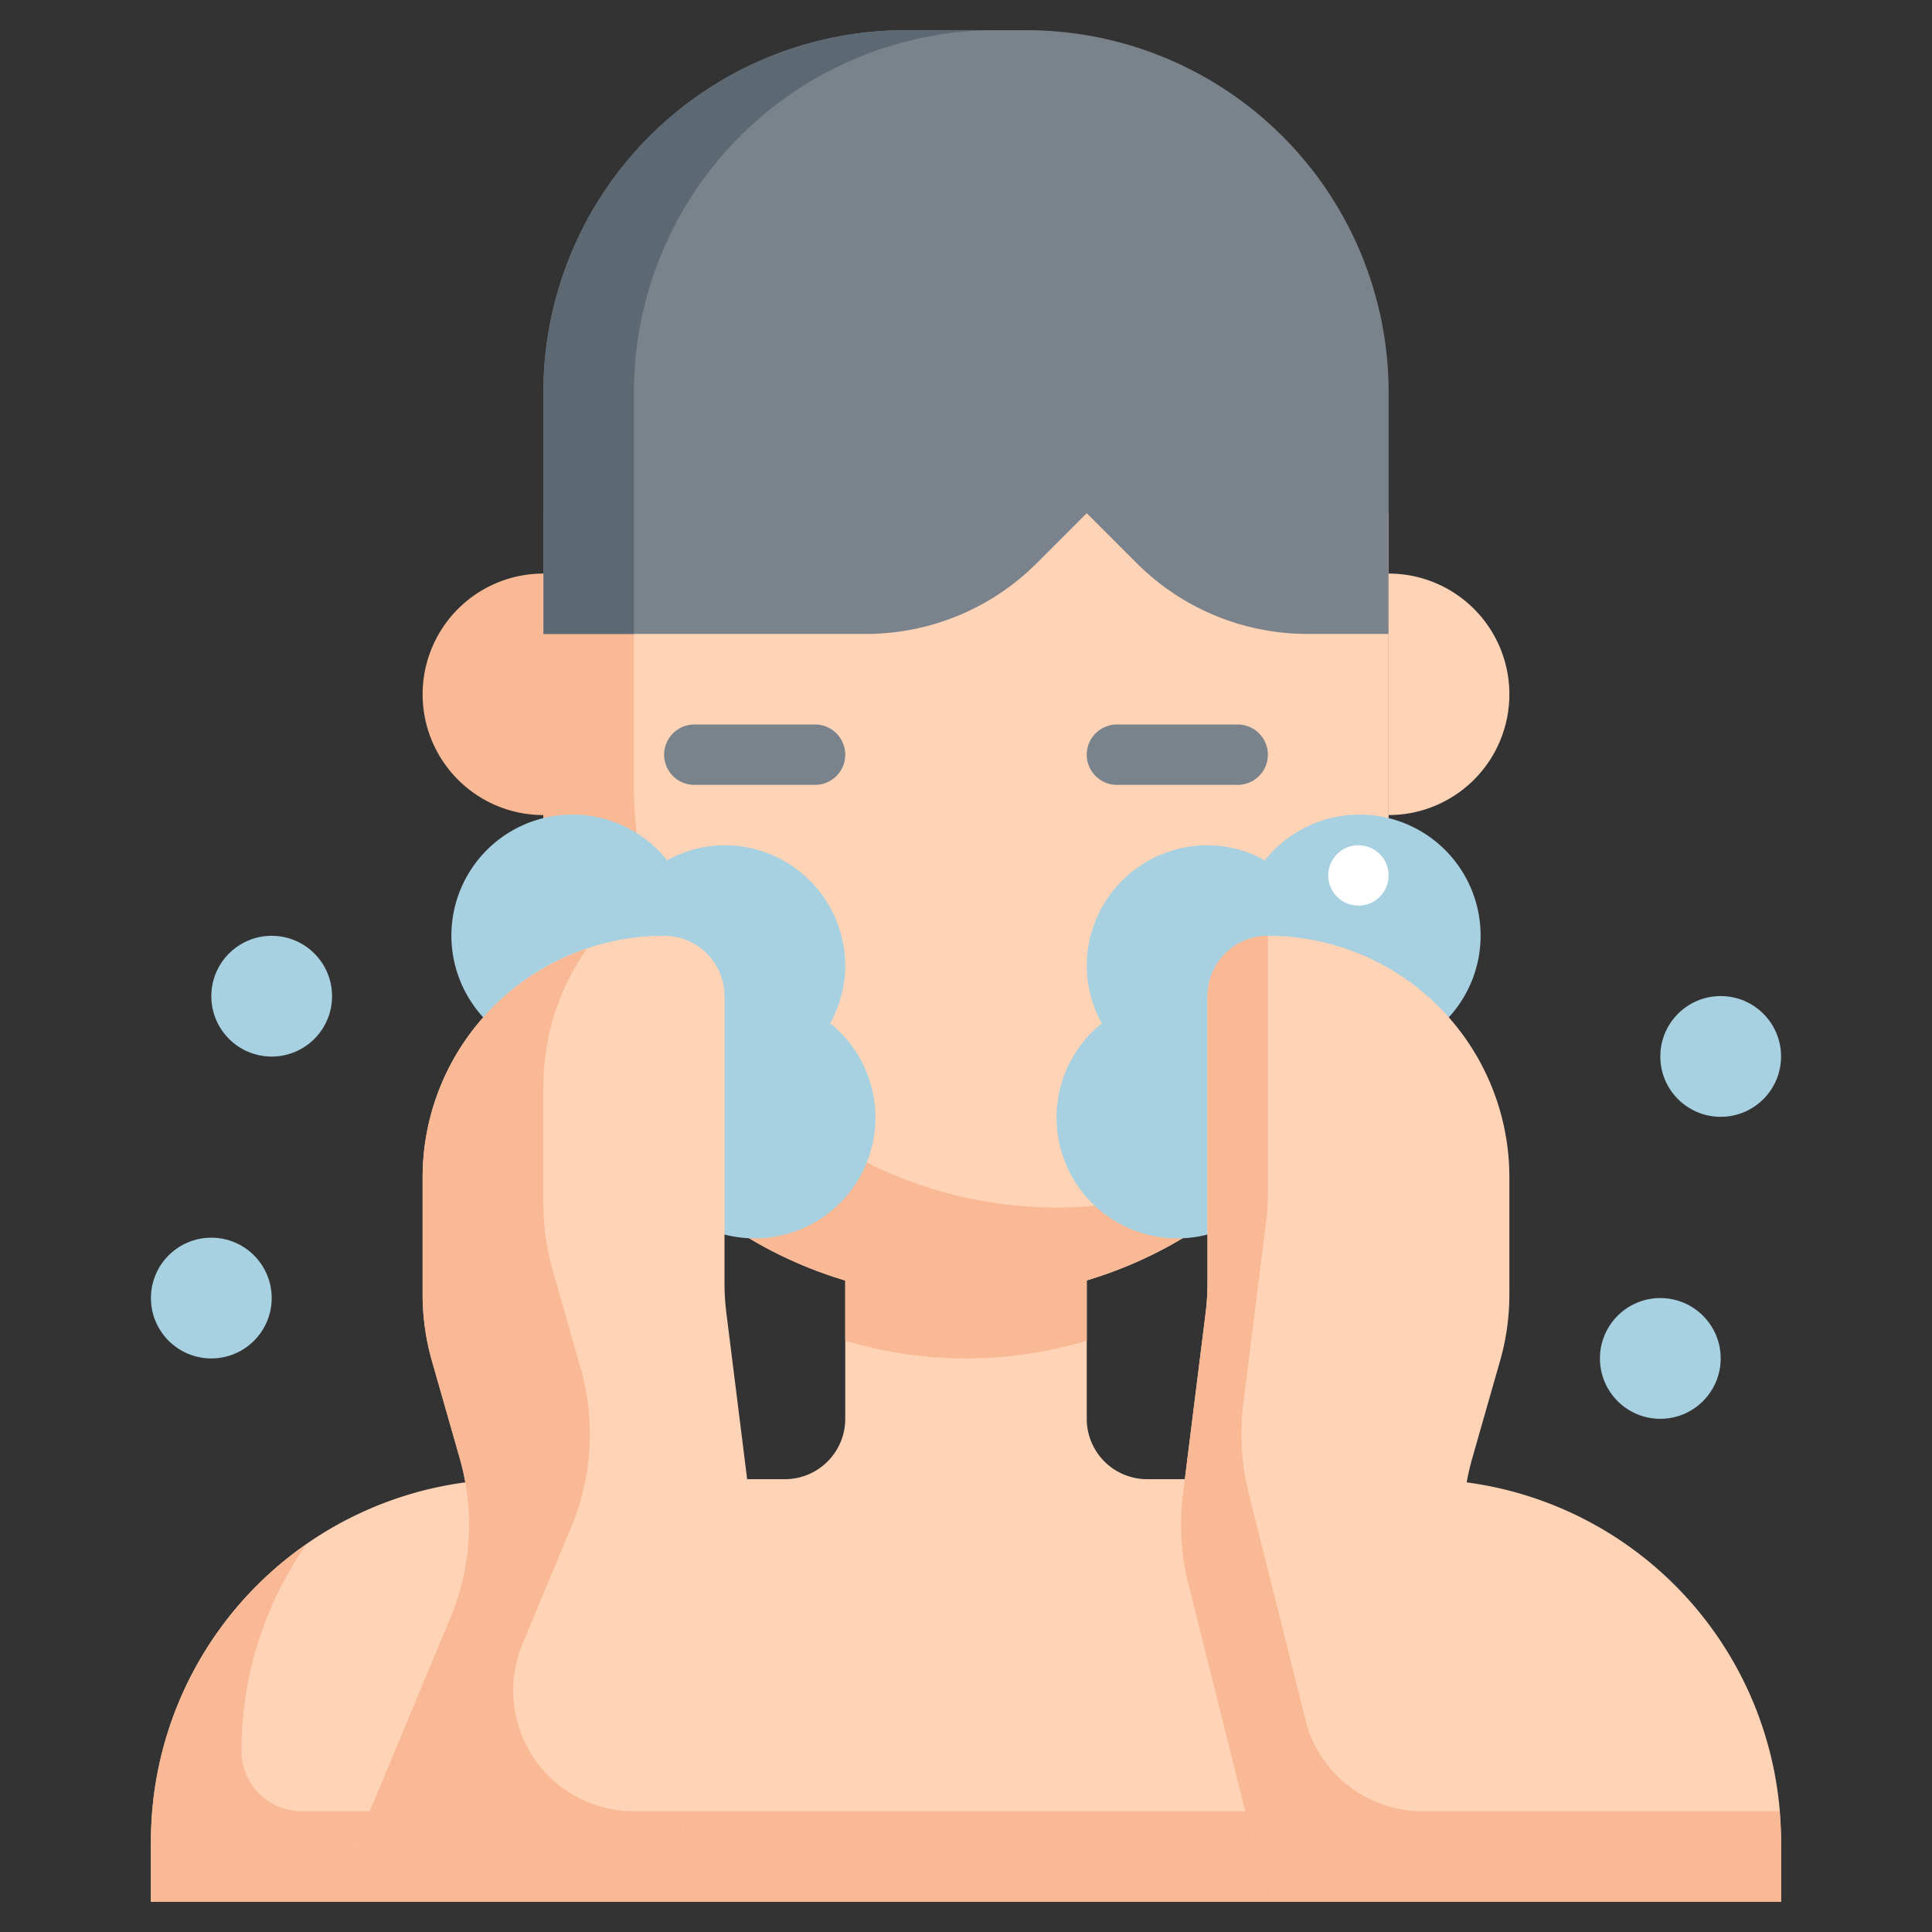 <svg xmlns="http://www.w3.org/2000/svg" viewBox="0 0 64 64"><rect x="0" y="0" width="64" height="64" fill="#333333" stroke="none"/><g id="Layer_6" data-name="Layer 6"><path d="m47 49h-9a2 2 0 0 1 -2-2v-6h-8v6a2 2 0 0 1 -2 2h-9a12 12 0 0 0 -12 12v2h54v-2a12 12 0 0 0 -12-12z" fill="#ffd3b6"></path><path d="m10 60a2 2 0 0 1 -2-2 11.93 11.93 0 0 1 2.153-6.847 11.98 11.98 0 0 0 -5.153 9.847v2h54v-2c0-.338-.023-.669-.05-1z" fill="#f9b995"></path><path d="m18 17h28a0 0 0 0 1 0 0v12a14 14 0 0 1 -14 14 14 14 0 0 1 -14-14v-12a0 0 0 0 1 0 0z" fill="#ffd3b6"></path><path d="m28 44.413a13.922 13.922 0 0 0 8 0v-3.413h-8z" fill="#f9b995"></path><path d="m35 40a14 14 0 0 1 -14-14v-9h-3v12a13.988 13.988 0 0 0 25.275 8.275 13.923 13.923 0 0 1 -8.275 2.725z" fill="#f9b995"></path><path d="m34 1h-4a12 12 0 0 0 -12 12v8h10.686a8 8 0 0 0 5.657-2.343l1.657-1.657 1.657 1.657a8 8 0 0 0 5.657 2.343h2.686v-8a12 12 0 0 0 -12-12z" fill="#7a838b"></path><path d="m33 1h-3a12 12 0 0 0 -12 12v8h3v-8a12 12 0 0 1 12-12z" fill="#5d6972"></path><path d="m18 19a0 0 0 0 1 0 0v8a0 0 0 0 1 0 0 4 4 0 0 1 -4-4 4 4 0 0 1 4-4z" fill="#f9b995"></path><path d="m50 19a0 0 0 0 1 0 0v8a0 0 0 0 1 0 0 4 4 0 0 1 -4-4 4 4 0 0 1 4-4z" fill="#ffd3b6" transform="matrix(-1 0 0 -1 96 46)"></path><path d="m27.5 33.9a3.956 3.956 0 0 0 .5-1.9 4 4 0 0 0 -4-4 3.952 3.952 0 0 0 -1.9.5 4.008 4.008 0 1 0 -1.2 6 4.157 4.157 0 0 0 .6.6 3.953 3.953 0 0 0 -.5 1.9 4 4 0 1 0 6.5-3.1z" fill="#a7d0e1"></path><path d="m36.5 33.9a3.956 3.956 0 0 1 -.5-1.9 4 4 0 0 1 4-4 3.952 3.952 0 0 1 1.9.5 4.008 4.008 0 1 1 1.2 6 4.157 4.157 0 0 1 -.6.6 3.953 3.953 0 0 1 .5 1.9 4 4 0 1 1 -6.5-3.1z" fill="#a7d0e1"></path><path d="m24 42.5v-9.5a2 2 0 0 0 -2-2 8 8 0 0 0 -8 8v3.88a8 8 0 0 0 .308 2.2l.923 3.232a8.006 8.006 0 0 1 -.307 5.275l-3.924 9.413h11l2.638-10.55a8.025 8.025 0 0 0 .177-2.933l-.753-6.023a8.019 8.019 0 0 1 -.062-.994z" fill="#ffd3b6"></path><path d="m17.308 54.462 1.615-3.878a8 8 0 0 0 .308-5.275l-.923-3.232a8 8 0 0 1 -.308-2.197v-3.88a7.954 7.954 0 0 1 1.443-4.575 8 8 0 0 0 -5.443 7.575v3.88a8 8 0 0 0 .308 2.2l.923 3.232a8 8 0 0 1 -.308 5.275l-3.923 9.413h11l.75-3h-1.75a4 4 0 0 1 -3.692-5.538z" fill="#f9b995"></path><path d="m40 42.5v-9.5a2 2 0 0 1 2-2 8 8 0 0 1 8 8v3.88a8 8 0 0 1 -.308 2.2l-.923 3.232a8.006 8.006 0 0 0 .307 5.275l3.924 9.413h-11l-2.638-10.55a8.025 8.025 0 0 1 -.177-2.933l.753-6.023a8.019 8.019 0 0 0 .062-.994z" fill="#ffd3b6"></path><path d="m43.243 56.97-1.881-7.52a8.025 8.025 0 0 1 -.177-2.933l.753-6.023a8.019 8.019 0 0 0 .062-.994v-8.5a2 2 0 0 0 -2 2v9.5a8.019 8.019 0 0 1 -.062.992l-.753 6.023a8.025 8.025 0 0 0 .177 2.933l2.638 10.552h11l-1.25-3h-4.627a4 4 0 0 1 -3.88-3.03z" fill="#f9b995"></path><g fill="#a7d0e1"><circle cx="9" cy="33" r="2"></circle><circle cx="55" cy="45" r="2"></circle><circle cx="7" cy="43" r="2"></circle><circle cx="57" cy="34.996" r="2"></circle></g><path d="m27 24h-4a1 1 0 0 0 0 2h4a1 1 0 0 0 0-2z" fill="#7a838b"></path><path d="m36 25a1 1 0 0 0 1 1h4a1 1 0 0 0 0-2h-4a1 1 0 0 0 -1 1z" fill="#7a838b"></path><circle cx="45" cy="29" fill="#fff" r="1"></circle></g></svg>